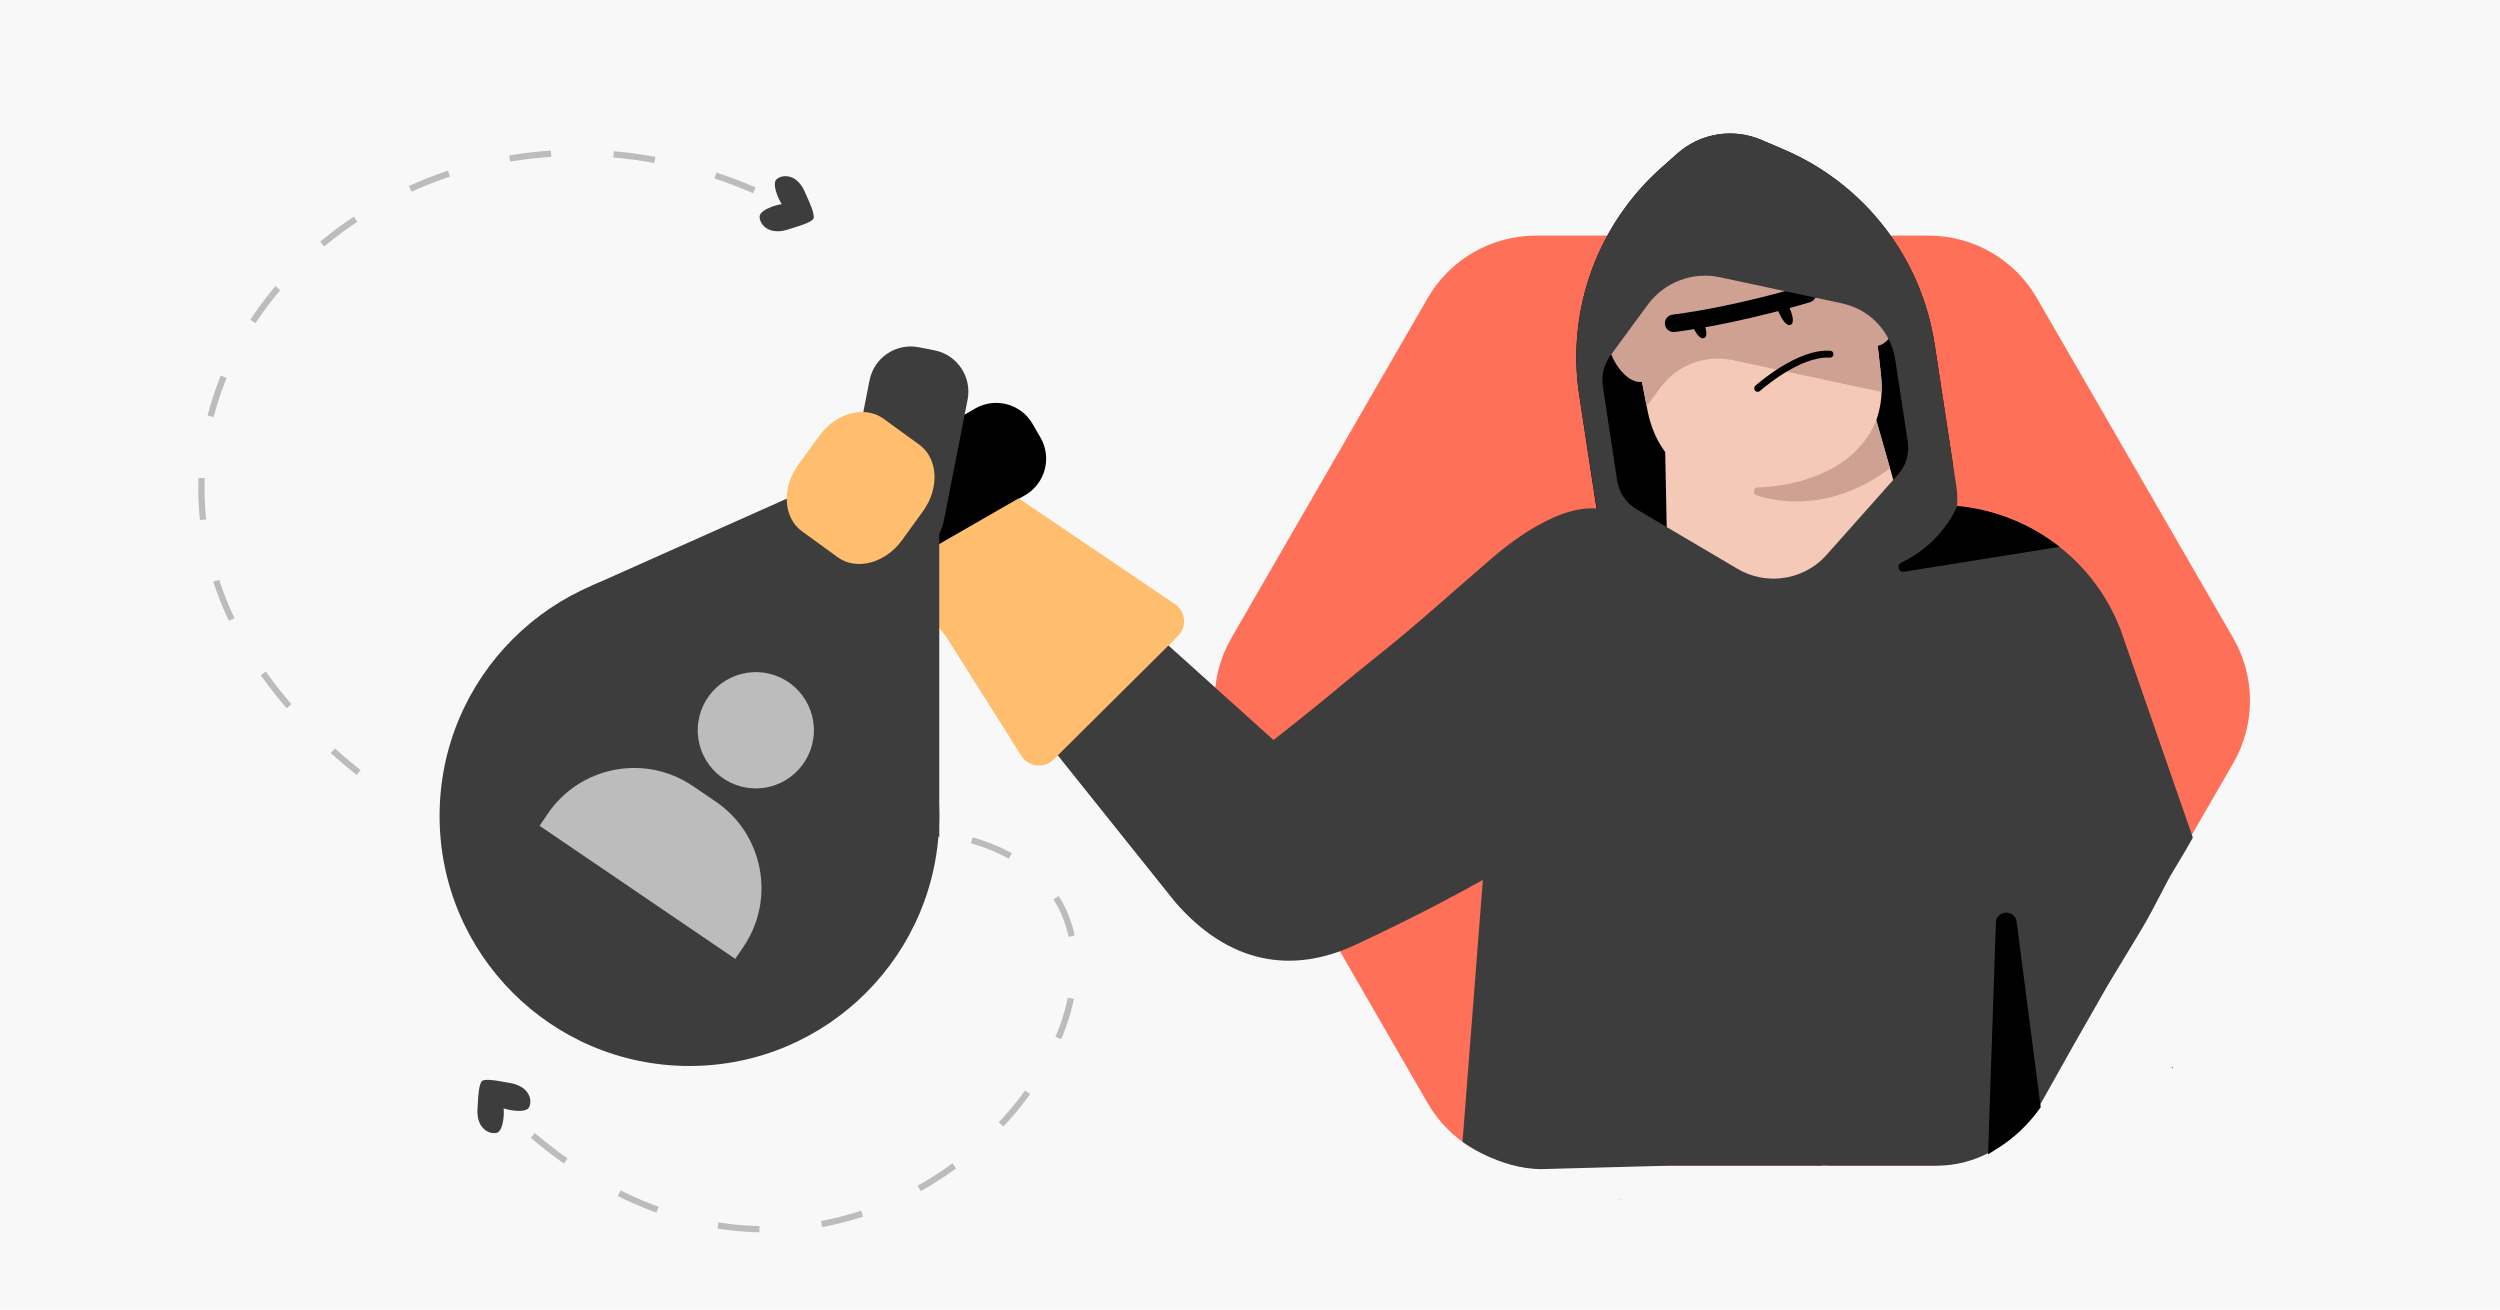 <svg fill="none" height="495" viewBox="0 0 945 495" width="945" xmlns="http://www.w3.org/2000/svg"><path d="M0 0H945V495H0Z" fill="#f8f8f8"/><path d="M201.382 429.205C348.311 553.205 500.707 312.035 332.307 313.449" stroke="#bcbcbc" stroke-dasharray="15.76 23.65" stroke-linejoin="round" stroke-width="2.365"/><path d="M360.268 237.301 332.971 208.736 360.591 177.301 394.133 202.476 360.268 237.301Z" fill="#f4c9b8"/><path d="M393.317 165.437 390.322 160.245C385.932 152.636 376.211 150.029 368.609 154.422L327.962 177.911C320.36 182.304 317.755 192.034 322.144 199.643L325.139 204.835C329.529 212.445 339.25 215.052 346.852 210.659L387.499 187.17C395.101 182.776 397.706 173.047 393.317 165.437Z" fill="#000000"/><path d="M539.659 112.695 465.443 241.214C457.002 255.838 457.002 273.844 465.443 288.467L539.659 416.987C548.099 431.61 563.705 440.613 580.586 440.613H729.027C745.915 440.613 761.513 431.61 769.953 416.987L844.17 288.467C852.61 273.844 852.61 255.838 844.17 241.214L769.953 112.695C761.513 98.072 745.907 89.069 729.027 89.069H580.586C563.697 89.069 548.099 98.072 539.659 112.695Z" fill="#ff7059"/><path d="M688.669 440.613H631.181L582.75 441.922C566.606 441.922 552.833 431.602 552.833 431.602L566.048 261.382 673.916 207.395 706.113 324.924 688.669 440.613Z" fill="#3d3d3d"/><path d="M732.375 440.613H691.819L651.656 439.037 633.937 327.204 666.203 212.124 774.252 264.985 784.35 394.108 770.175 419.331C759.544 434.307 745.222 440.613 732.375 440.613Z" fill="#3d3d3d"/><path d="M781.041 394.108 655.382 407.685V207.382L715.429 192.98C718.722 192.179 721.998 191.626 725.299 191.319 725.929 191.243 726.55 191.191 727.146 191.14 731.434 190.817 735.689 190.859 739.867 191.268 753.03 192.537 765.547 197.306 776.098 204.92 776.14 204.946 776.174 204.98 776.225 205.005 776.982 205.559 777.723 206.113 778.455 206.683 788.393 214.485 796.425 224.9 801.335 237.377 801.42 237.599 801.514 237.812 801.599 238.05L828.844 316.469C828.844 316.469 830.419 314.498 820.181 331.445 809.55 351.545 815.062 342.086 796.95 372.038L784.35 394.108H781.041Z" fill="#3d3d3d"/><path d="M731.298 130.144 737.927 173.715C741.773 198.984 724.432 222.609 699.186 226.467L656.479 232.991C631.233 236.841 607.63 219.484 603.767 194.215L596.943 149.46C592.041 117.395 603.716 85.014 627.941 63.45L633.973 58.085C642.703 50.326 655.092 48.308 665.822 52.907L674.365 56.569C704.784 69.608 726.295 97.415 731.281 130.144H731.298Z" fill="#000000"/><path d="M724.074 210.822 679.564 231.45 630.493 222.175 628.757 137.375 699.994 126.491 724.083 210.822H724.066 724.074Z" fill="#f4c9b8"/><path d="M672.374 184.421C647.741 188.185 627.328 178.749 622.767 155.175L615.526 117.829C610.531 92.041 627.975 67.266 653.901 63.314 679.828 59.345 703.865 77.784 706.793 103.879L711.004 141.693C713.668 165.548 696.999 180.673 672.383 184.421H672.374Z" fill="#f4c9b8"/><path d="M706.52 101.988C706.622 102.618 706.699 103.24 706.784 103.887L707.031 106.119 710.996 141.684C711.26 143.933 711.328 146.079 711.26 148.165L654.948 136.131C644.584 133.917 633.914 137.971 627.634 146.522L622.435 153.599 615.509 117.863C615.364 117.122 615.237 116.364 615.118 115.632 611.518 90.661 628.715 67.198 653.884 63.348 679.071 59.499 702.674 76.932 706.512 102.022H706.529V102.005L706.52 101.988Z" fill="#cea193"/><path d="M628.723 127.921C627.864 122.275 622.588 118.4 616.93 119.26 611.289 120.12 607.409 125.383 608.277 131.047 609.136 136.693 615.126 145.21 620.768 144.35 626.426 143.49 629.583 133.559 628.723 127.913V127.93 127.921Z" fill="#cea193"/><path d="M717.616 114.329C716.757 108.682 711.481 104.807 705.823 105.667 700.181 106.528 696.31 111.791 697.169 117.454 698.028 123.101 704.019 131.618 709.66 130.757 715.301 129.897 718.475 119.967 717.616 114.32V114.337 114.329Z" fill="#cea193"/><g fill="#000000"><path d="M664.605 148.097C664.171 148.174 663.729 148.021 663.423 147.671 662.929 147.143 662.989 146.3 663.525 145.806 664.154 145.236 679.326 131.762 691.825 132.571 692.557 132.614 693.11 133.244 693.051 133.968 692.991 134.701 692.378 135.254 691.655 135.195 680.262 134.462 665.422 147.637 665.278 147.765 665.073 147.944 664.844 148.038 664.588 148.089H664.605V148.097Z"/><path d="M676.194 115.768C677.684 119.149 678.381 122.113 676.833 122.769 675.335 123.442 673.608 120.912 672.144 117.531 670.655 114.15 674.722 112.378 676.178 115.768H676.194Z"/><path d="M643.503 120.776C644.992 124.157 645.69 127.121 644.159 127.777 642.627 128.449 640.925 125.92 639.453 122.539 637.964 119.158 642.031 117.386 643.495 120.776H643.512 643.503Z"/><path d="M638.245 124.762C636.509 125.026 634.79 125.273 633.054 125.503 631.251 125.724 629.583 124.438 629.353 122.641 629.132 120.835 630.391 119.158 632.212 118.936 656.65 115.785 682.04 107.984 682.287 107.907 684.031 107.379 685.869 108.342 686.422 110.096 686.958 111.833 685.988 113.681 684.253 114.21 684.006 114.295 661.534 121.193 638.245 124.745V124.762Z"/></g><path d="M672.723 183.484C669.906 183.918 667.141 184.174 664.469 184.259 662.75 184.302 662.402 186.712 664.035 187.231 674.033 190.442 693.195 192.716 714.417 177.037L709.226 158.845C703.934 172.267 690.37 180.818 672.706 183.509L672.723 183.484Z" fill="#cea193"/><path d="M739.858 189.071C739.875 187.265 739.756 185.451 739.467 183.646L731.307 130.136C726.32 97.398 704.793 69.582 674.391 56.543H674.374L665.831 52.881C655.135 48.282 642.712 50.301 633.982 58.059L627.949 63.442C626.809 64.464 625.686 65.503 624.597 66.567 623.507 67.632 622.452 68.714 621.423 69.838 620.385 70.945 619.381 72.086 618.419 73.219 617.441 74.369 616.496 75.552 615.594 76.736 614.675 77.929 613.799 79.147 612.939 80.364 611.221 82.826 609.646 85.355 608.191 87.961 607.451 89.256 606.745 90.576 606.09 91.896 605.418 93.225 604.779 94.562 604.184 95.907 598.721 108.129 595.845 121.466 595.862 135.033 595.862 136.753 595.905 138.465 596.007 140.168 596.007 140.449 596.032 140.722 596.049 141.011 596.168 142.817 596.338 144.657 596.56 146.471 596.679 147.45 596.806 148.429 596.968 149.4L601.708 180.154 604.26 196.651 605.4 204.103C607.4 217.176 616.743 227.941 629.404 231.705L629.651 231.782 662.18 241.499 662.282 241.525 665.039 242.359C674.816 245.281 685.401 243.663 693.868 237.956L699.16 234.396 701.245 233 711.711 225.956 724.797 217.142C727.393 215.387 729.681 213.318 731.664 211.018 736.88 204.937 739.807 197.145 739.884 189.037L739.867 189.079 739.858 189.071ZM605.877 145.764C605.264 141.82 606.285 137.801 608.617 134.556L609.068 133.943 616.632 123.654 619.866 119.234 622.835 115.197C629.106 106.664 639.802 102.576 650.149 104.807L674.705 110.062 686.201 112.515 696.386 114.703C696.616 114.763 696.837 114.806 697.067 114.865 701.509 115.947 705.491 118.161 708.665 121.185 710.766 123.169 712.511 125.486 713.838 128.083 715.089 130.502 715.965 133.159 716.399 135.961L721.139 167.03C721.819 171.467 720.483 175.989 717.497 179.328L715.633 181.414 705.414 192.912 698.522 200.662 692.557 207.373 690.498 209.681C689.885 210.362 689.247 211.027 688.592 211.64 683.64 216.188 677.301 218.624 670.842 218.726 668.843 218.743 666.818 218.564 664.835 218.138 664.656 218.113 664.486 218.062 664.325 218.019 661.712 217.423 659.151 216.418 656.743 214.996L629.974 199.197 618.547 192.46C614.658 190.152 612.003 186.243 611.314 181.772L610.821 178.519 605.834 145.781 605.851 145.764H605.877Z" fill="#3d3d3d"/><path d="M611.612 453.317 611.689 453.376H614.08C613.246 453.376 612.429 453.359 611.612 453.317Z" fill="#ff7059"/><path d="M821.4 403.307C821.4 403.554 821.4 403.673 820.727 403.793 821.161 403.409 821.4 403.256 821.4 403.307Z" fill="#000000"/><path d="M778.48 206.709 719.718 216.12C718.433 216.307 717.616 215.302 717.616 214.28 717.616 213.65 717.939 213.011 718.662 212.679 728.031 208.242 735.536 200.662 739.901 191.277 753.064 192.546 765.581 197.315 776.132 204.929 776.174 204.954 776.208 204.988 776.259 205.014 777.017 205.568 777.757 206.121 778.489 206.692L778.472 206.709H778.48Z" fill="#000000"/><path d="M622.912 203.856C619.474 200.568 615.73 197.596 611.757 195.015 597.53 185.8 575.619 200.986 564.388 210.609 549.837 223.078 535.857 235.887 520.839 247.81 508.127 257.894 503.779 261.99 491.058 272.074 487.836 274.629 484.614 277.184 481.392 279.739L393.971 201.037 360.106 235.853 444.208 340.974C464.625 364.55 488.59 368.235 512.288 357.172 537.721 345.3 554.313 336.349 578.598 322.373 585.243 327.049 605.375 313.669 611.57 310.033 621.755 304.046 638.075 295.827 642.661 284.44 648.498 269.928 648.064 251.924 643.563 237.164 639.734 224.594 632.459 212.977 622.912 203.847V203.856Z" fill="#3d3d3d"/><path d="M386.068 285.694 357.544 240.499 337.751 215.577 385.044 188.384 444.104 228.337C448.216 231.118 448.764 236.961 445.242 240.459L398.288 287.08C394.709 290.634 388.76 289.959 386.068 285.694Z" fill="#ffbd6e"/><path d="M260.603 402.941C312.761 402.941 355.043 360.62 355.043 308.415 355.043 256.209 312.761 213.888 260.603 213.888 208.445 213.888 166.162 256.209 166.162 308.415 166.162 360.62 208.445 402.941 260.603 402.941Z" fill="#3d3d3d"/><path d="M322.488 177.301 223.096 221.647 355.043 316.454V192.733L322.488 177.301Z" fill="#3d3d3d"/><path d="M353.216 132.415 347.338 131.259C338.725 129.564 330.37 135.18 328.677 143.801L319.625 189.897C317.931 198.518 323.542 206.881 332.155 208.575L338.033 209.732C346.647 211.426 355.002 205.811 356.695 197.19L365.747 151.094C367.44 142.472 361.83 134.11 353.216 132.415Z" fill="#3d3d3d"/><path d="M284.626 297.99C296.737 298.583 307.035 289.236 307.628 277.114 308.22 264.991 298.882 254.684 286.77 254.091 274.659 253.498 264.361 262.845 263.768 274.967 263.176 287.089 272.514 297.397 284.626 297.99Z" fill="#bcbcbc"/><path d="M261.9 297.122 270.551 303.006C288.575 315.266 293.269 339.866 281.016 357.913L277.928 362.461 203.962 312.149 207.05 307.601C219.299 289.561 243.877 284.862 261.907 297.127L261.9 297.122Z" fill="#bcbcbc"/><path d="M340.979 204.166 348.9 193.231C355.224 184.499 354.59 173.239 347.483 168.082L333.987 158.29C326.88 153.133 315.991 156.031 309.666 164.763L301.746 175.699C295.421 184.431 296.056 195.69 303.163 200.847L316.659 210.64C323.766 215.797 334.655 212.899 340.979 204.166Z" fill="#ffbd6e"/><path d="M285.153 71.941C135.573 7.488-8.276 177.349 135.573 292.034" stroke="#bcbcbc" stroke-dasharray="15.76 23.65" stroke-linejoin="round" stroke-width="2.365"/><path d="M307.535 82.332C307.856 81.018 299.647 77.741 297.497 77.142 295.347 76.543 287.402 79.027 287.154 81.695 286.905 84.362 290.156 89.042 297.462 86.864 304.769 84.685 307.213 83.646 307.535 82.332Z" fill="#3d3d3d"/><path d="M307.313 82.819C306.535 83.925 298.667 79.899 296.801 78.673 294.936 77.448 291.581 69.83 293.426 67.888 295.272 65.947 300.935 65.316 304.101 72.252 307.266 79.188 308.092 81.713 307.313 82.819Z" fill="#3d3d3d"/><path d="M182.061 408.822C181.172 409.841 186.956 416.525 188.59 418.045 190.224 419.564 198.422 421.01 199.869 418.755 201.315 416.501 200.58 410.85 193.089 409.427 185.599 408.003 182.95 407.803 182.061 408.822Z" fill="#3d3d3d"/><path d="M182.482 408.491C183.681 407.866 188.819 415.059 189.912 417.004 191.005 418.95 190.484 427.258 187.953 428.134 185.421 429.01 180.102 426.968 180.478 419.353 180.854 411.738 181.282 409.116 182.482 408.491Z" fill="#3d3d3d"/><path d="M754.438 348.79C754.601 343.949 761.662 343.612 762.285 348.415L771.383 418.503 770.657 419.509C766.548 425.206 761.389 430.066 755.457 433.827L751.491 436.342 754.438 348.79Z" fill="#000000"/></svg>